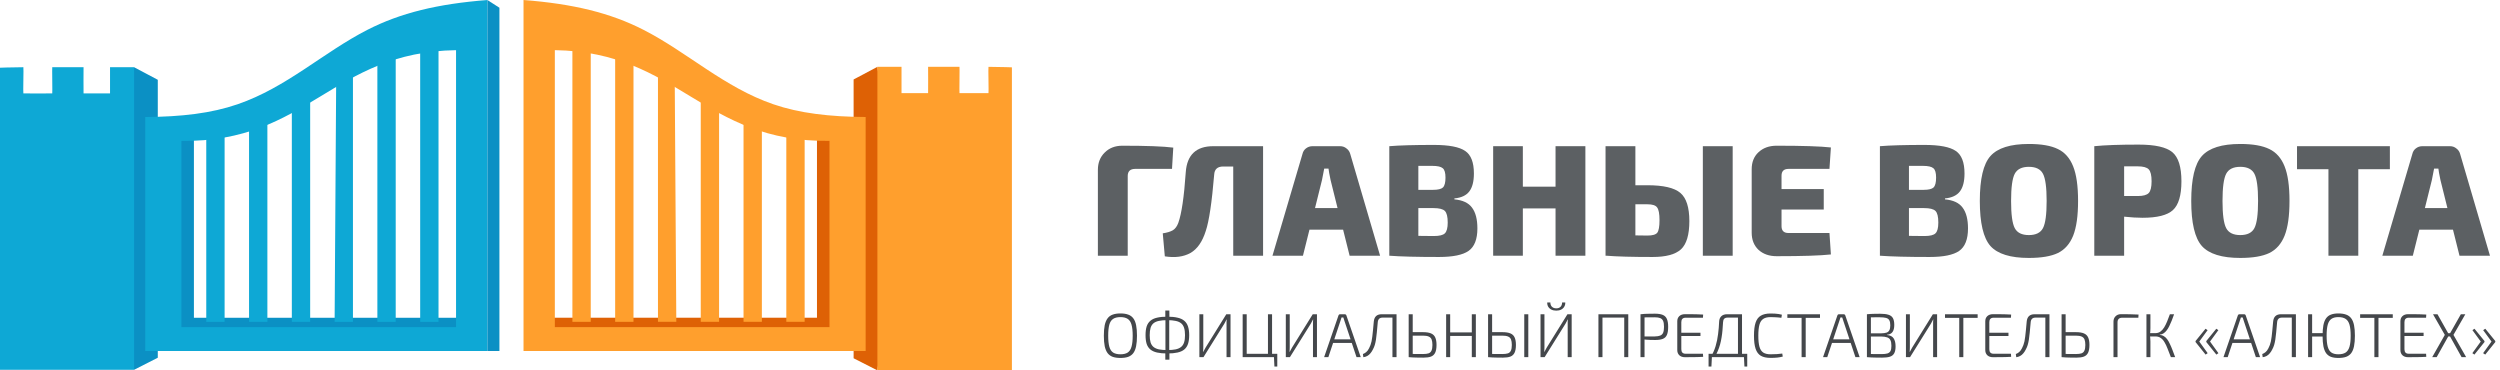 <svg width="378" height="56" viewBox="0 0 378 56" fill="none" xmlns="http://www.w3.org/2000/svg">
<g clip-path="url(#clip0_2356_75802)">
<path fill-rule="evenodd" clip-rule="evenodd" d="M129.066 12.015C130.265 11.38 131.463 10.741 132.662 10.105C133.562 16.875 134.185 24.637 134.177 33.219C134.17 41.663 133.547 49.314 132.662 56C131.463 55.39 130.265 54.78 129.066 54.17V12.015Z" fill="#DE6105"/>
<path fill-rule="evenodd" clip-rule="evenodd" d="M132.664 10.105H136.311C136.314 10.105 136.3 14.08 136.311 14.08H140.329C140.358 14.08 140.321 10.105 140.329 10.105H145.075C145.112 10.105 145.039 14.069 145.075 14.08C145.134 14.098 149.326 14.08 149.458 14.08C149.512 14.08 149.403 10.105 149.458 10.105C151.6 10.123 153.002 10.181 153.002 10.181V56H132.664V10.105Z" fill="#FF9F2D"/>
<path fill-rule="evenodd" clip-rule="evenodd" d="M123.527 19.864V48.039H82.301V50.566H123.527V51.65H127.541V19.864H123.527Z" fill="#DE6105"/>
<path fill-rule="evenodd" clip-rule="evenodd" d="M118.891 19.348H121.663V48.657H118.891V19.348Z" fill="#FF9F2D"/>
<path fill-rule="evenodd" clip-rule="evenodd" d="M112.422 16.6H115.194V48.657H112.422V16.6Z" fill="#FF9F2D"/>
<path fill-rule="evenodd" clip-rule="evenodd" d="M105.953 12.022H108.725V48.657H105.953V12.022Z" fill="#FF9F2D"/>
<path fill-rule="evenodd" clip-rule="evenodd" d="M99.484 6.527L102.005 9.755L102.257 48.66H99.484V6.527Z" fill="#FF9F2D"/>
<path fill-rule="evenodd" clip-rule="evenodd" d="M93.012 6.527H95.784V48.66H93.012V6.527Z" fill="#FF9F2D"/>
<path fill-rule="evenodd" clip-rule="evenodd" d="M86.547 6.527H89.319V48.66H86.547V6.527Z" fill="#FF9F2D"/>
<path fill-rule="evenodd" clip-rule="evenodd" d="M130.885 17.691V53.072H79.156V0C86.671 0.581 92.292 1.95 97.29 4.506C103.946 7.907 109.494 13.21 116.925 15.763C120.892 17.124 125.395 17.655 130.885 17.691ZM83.892 7.582V49.462H125.42V21.301C106.252 21.539 102.649 7.867 83.892 7.582Z" fill="#FF9F2D"/>
<path fill-rule="evenodd" clip-rule="evenodd" d="M23.858 12.066C22.663 11.43 21.468 10.795 20.274 10.163C19.377 16.911 18.755 24.648 18.762 33.204C18.769 41.624 19.388 49.249 20.274 55.913C21.468 55.303 22.663 54.697 23.858 54.087V12.066Z" fill="#0B90C4"/>
<path fill-rule="evenodd" clip-rule="evenodd" d="M20.273 10.163H16.637C16.633 10.163 16.648 14.124 16.637 14.124H12.633C12.604 14.124 12.641 10.163 12.633 10.163H7.901C7.865 10.163 7.938 14.113 7.901 14.124C7.843 14.142 3.665 14.124 3.534 14.124C3.479 14.124 3.588 10.16 3.534 10.163C1.399 10.178 0 10.239 0 10.239V55.913H20.273V10.163Z" fill="#0EA8D5"/>
<path fill-rule="evenodd" clip-rule="evenodd" d="M29.319 19.871V48.046H70.545V50.574H29.319V51.657H25.305V19.871H29.319Z" fill="#0B90C4"/>
<path fill-rule="evenodd" clip-rule="evenodd" d="M33.96 19.355H31.188V48.664H33.96V19.355Z" fill="#0EA8D5"/>
<path fill-rule="evenodd" clip-rule="evenodd" d="M40.428 16.604H37.656V48.66H40.428V16.604Z" fill="#0EA8D5"/>
<path fill-rule="evenodd" clip-rule="evenodd" d="M46.897 12.026H44.125V48.66H46.897V12.026Z" fill="#0EA8D5"/>
<path fill-rule="evenodd" clip-rule="evenodd" d="M53.366 6.531L50.845 9.759L50.594 48.664H53.366V6.531Z" fill="#0EA8D5"/>
<path fill-rule="evenodd" clip-rule="evenodd" d="M59.831 6.531H57.059V48.664H59.831V6.531Z" fill="#0EA8D5"/>
<path fill-rule="evenodd" clip-rule="evenodd" d="M66.303 6.531H63.531V48.664H66.303V6.531Z" fill="#0EA8D5"/>
<path fill-rule="evenodd" clip-rule="evenodd" d="M21.961 17.694V53.076H73.689V0.004C66.174 0.585 60.553 1.953 55.555 4.509C48.9 7.91 43.352 13.214 35.92 15.766C31.953 17.131 27.454 17.658 21.961 17.694ZM68.954 7.585V49.465H27.425V21.305C46.594 21.543 50.197 7.87 68.954 7.585Z" fill="#0EA8D5"/>
<path fill-rule="evenodd" clip-rule="evenodd" d="M75.513 53.076H73.691V0.004L75.513 1.17V53.076Z" fill="#0B90C4"/>
</g>
<path d="M370.891 34.728H365.803L364.819 38.664H360.211L364.747 23.28C364.827 22.928 365.003 22.648 365.275 22.44C365.563 22.216 365.891 22.104 366.259 22.104H370.435C370.803 22.104 371.123 22.216 371.395 22.44C371.683 22.648 371.875 22.928 371.971 23.28L376.483 38.664H371.875L370.891 34.728ZM370.051 31.464L368.995 27.216C368.819 26.384 368.715 25.808 368.683 25.488H368.035C367.923 26.096 367.811 26.672 367.699 27.216L366.643 31.464H370.051Z" fill="#5C6063"/>
<path d="M361.349 25.584H356.573V38.664H352.061V25.584H347.309V22.104H361.349V25.584Z" fill="#5C6063"/>
<path d="M338.732 21.768C340.62 21.768 342.084 22.024 343.124 22.536C344.164 23.032 344.932 23.904 345.428 25.152C345.924 26.384 346.172 28.128 346.172 30.384C346.172 32.64 345.924 34.392 345.428 35.64C344.932 36.872 344.164 37.744 343.124 38.256C342.084 38.752 340.62 39 338.732 39C335.948 39 334.012 38.4 332.924 37.2C331.852 35.984 331.316 33.712 331.316 30.384C331.316 27.056 331.852 24.792 332.924 23.592C334.012 22.376 335.948 21.768 338.732 21.768ZM340.868 26.28C340.5 25.576 339.788 25.224 338.732 25.224C337.676 25.224 336.964 25.576 336.596 26.28C336.228 26.984 336.044 28.352 336.044 30.384C336.044 32.416 336.228 33.784 336.596 34.488C336.964 35.192 337.676 35.544 338.732 35.544C339.788 35.544 340.5 35.192 340.868 34.488C341.236 33.784 341.42 32.416 341.42 30.384C341.42 28.352 341.236 26.984 340.868 26.28Z" fill="#5C6063"/>
<path d="M316.656 38.664V22.104C318.224 21.944 320.456 21.864 323.352 21.864C325.848 21.864 327.552 22.248 328.464 23.016C329.376 23.784 329.832 25.248 329.832 27.408C329.832 29.536 329.4 30.992 328.536 31.776C327.688 32.544 326.16 32.928 323.952 32.928C323.136 32.928 322.208 32.872 321.168 32.76V38.664H316.656ZM321.168 29.64H323.232C324.048 29.64 324.6 29.488 324.888 29.184C325.176 28.88 325.32 28.288 325.32 27.408C325.32 26.512 325.176 25.912 324.888 25.608C324.6 25.304 324.048 25.152 323.232 25.152H321.168V29.64Z" fill="#5C6063"/>
<path d="M306.764 21.768C308.652 21.768 310.116 22.024 311.156 22.536C312.196 23.032 312.964 23.904 313.46 25.152C313.956 26.384 314.204 28.128 314.204 30.384C314.204 32.64 313.956 34.392 313.46 35.64C312.964 36.872 312.196 37.744 311.156 38.256C310.116 38.752 308.652 39 306.764 39C303.98 39 302.044 38.4 300.956 37.2C299.884 35.984 299.348 33.712 299.348 30.384C299.348 27.056 299.884 24.792 300.956 23.592C302.044 22.376 303.98 21.768 306.764 21.768ZM308.9 26.28C308.532 25.576 307.82 25.224 306.764 25.224C305.708 25.224 304.996 25.576 304.628 26.28C304.26 26.984 304.076 28.352 304.076 30.384C304.076 32.416 304.26 33.784 304.628 34.488C304.996 35.192 305.708 35.544 306.764 35.544C307.82 35.544 308.532 35.192 308.9 34.488C309.268 33.784 309.452 32.416 309.452 30.384C309.452 28.352 309.268 26.984 308.9 26.28Z" fill="#5C6063"/>
<path d="M294.082 30V30.144C295.33 30.256 296.218 30.672 296.746 31.392C297.29 32.112 297.562 33.16 297.562 34.536C297.562 36.184 297.114 37.32 296.218 37.944C295.338 38.552 293.85 38.856 291.754 38.856C288.442 38.856 285.938 38.792 284.242 38.664V22.104C285.778 21.976 288.026 21.912 290.986 21.912C293.258 21.912 294.834 22.216 295.714 22.824C296.594 23.416 297.034 24.552 297.034 26.232C297.034 27.432 296.802 28.336 296.338 28.944C295.874 29.552 295.122 29.904 294.082 30ZM288.634 28.704H290.866C291.602 28.704 292.098 28.584 292.354 28.344C292.61 28.088 292.738 27.592 292.738 26.856C292.738 26.136 292.602 25.664 292.33 25.44C292.058 25.2 291.53 25.08 290.746 25.08H288.634V28.704ZM288.634 35.664L290.962 35.688C291.81 35.688 292.37 35.552 292.642 35.28C292.93 35.008 293.074 34.464 293.074 33.648C293.074 32.768 292.93 32.184 292.642 31.896C292.354 31.608 291.778 31.464 290.914 31.464H288.634V35.664Z" fill="#5C6063"/>
<path d="M276.615 35.232L276.831 38.472C275.279 38.648 272.543 38.736 268.623 38.736C267.503 38.736 266.591 38.416 265.887 37.776C265.199 37.12 264.855 36.256 264.855 35.184V25.584C264.855 24.512 265.199 23.656 265.887 23.016C266.591 22.36 267.503 22.032 268.623 22.032C272.543 22.032 275.279 22.12 276.831 22.296L276.615 25.536H270.423C269.719 25.536 269.367 25.88 269.367 26.568V28.584H275.751V31.68H269.367V34.2C269.367 34.888 269.719 35.232 270.423 35.232H276.615Z" fill="#5C6063"/>
<path d="M247.27 28.008H249.094C251.494 28.008 253.15 28.392 254.062 29.16C254.974 29.928 255.43 31.352 255.43 33.432C255.43 35.496 255.006 36.92 254.158 37.704C253.31 38.472 251.886 38.856 249.886 38.856C246.798 38.856 244.462 38.792 242.878 38.664H242.758V22.104H247.27V28.008ZM261.982 22.104V38.664H257.47V22.104H261.982ZM247.27 35.592L249.094 35.616C249.862 35.616 250.358 35.472 250.582 35.184C250.806 34.88 250.918 34.248 250.918 33.288C250.918 32.328 250.798 31.688 250.558 31.368C250.334 31.048 249.846 30.888 249.094 30.888H247.27V35.592Z" fill="#5C6063"/>
<path d="M239.71 22.104V38.664H235.198V31.512H230.254V38.664H225.766V22.104H230.254V28.224H235.198V22.104H239.71Z" fill="#5C6063"/>
<path d="M219.903 30V30.144C221.15 30.256 222.039 30.672 222.567 31.392C223.111 32.112 223.382 33.16 223.382 34.536C223.382 36.184 222.934 37.32 222.038 37.944C221.158 38.552 219.671 38.856 217.575 38.856C214.263 38.856 211.759 38.792 210.062 38.664V22.104C211.599 21.976 213.846 21.912 216.806 21.912C219.078 21.912 220.655 22.216 221.535 22.824C222.415 23.416 222.854 24.552 222.854 26.232C222.854 27.432 222.623 28.336 222.159 28.944C221.695 29.552 220.943 29.904 219.903 30ZM214.454 28.704H216.687C217.423 28.704 217.918 28.584 218.174 28.344C218.431 28.088 218.558 27.592 218.558 26.856C218.558 26.136 218.422 25.664 218.15 25.44C217.878 25.2 217.35 25.08 216.566 25.08H214.454V28.704ZM214.454 35.664L216.783 35.688C217.631 35.688 218.19 35.552 218.462 35.28C218.75 35.008 218.895 34.464 218.895 33.648C218.895 32.768 218.75 32.184 218.462 31.896C218.174 31.608 217.599 31.464 216.735 31.464H214.454V35.664Z" fill="#5C6063"/>
<path d="M203.078 34.728H197.99L197.006 38.664H192.398L196.934 23.28C197.014 22.928 197.19 22.648 197.462 22.44C197.75 22.216 198.078 22.104 198.446 22.104H202.622C202.99 22.104 203.31 22.216 203.582 22.44C203.87 22.648 204.062 22.928 204.158 23.28L208.67 38.664H204.062L203.078 34.728ZM202.238 31.464L201.182 27.216C201.006 26.384 200.902 25.808 200.87 25.488H200.222C200.11 26.096 199.998 26.672 199.886 27.216L198.83 31.464H202.238Z" fill="#5C6063"/>
<path d="M190.977 22.104V38.664H186.465V25.176H184.953C184.089 25.176 183.633 25.584 183.585 26.4C183.233 30.608 182.809 33.448 182.313 34.92C181.801 36.552 181.025 37.664 179.985 38.256C178.945 38.832 177.657 39 176.121 38.76L175.809 35.28C176.449 35.184 176.953 35.032 177.321 34.824C177.689 34.6 177.969 34.224 178.161 33.696C178.657 32.32 179.033 29.76 179.289 26.016C179.481 23.408 180.865 22.104 183.441 22.104H190.977Z" fill="#5C6063"/>
<path d="M166 38.664V25.68C166 24.608 166.344 23.736 167.032 23.064C167.72 22.376 168.608 22.032 169.696 22.032C173.36 22.032 175.928 22.128 177.4 22.32L177.208 25.536H171.64C170.888 25.536 170.512 25.896 170.512 26.616V38.664H166Z" fill="#5C6063"/>
<path d="M169.412 47.392C169.875 47.392 170.267 47.451 170.587 47.57C170.906 47.683 171.163 47.871 171.357 48.134C171.552 48.391 171.693 48.736 171.78 49.168C171.868 49.601 171.912 50.13 171.912 50.757C171.912 51.384 171.868 51.913 171.78 52.346C171.693 52.778 171.552 53.126 171.357 53.389C171.163 53.646 170.906 53.834 170.587 53.953C170.267 54.066 169.875 54.122 169.412 54.122C168.948 54.122 168.556 54.066 168.237 53.953C167.917 53.834 167.66 53.646 167.466 53.389C167.271 53.126 167.127 52.778 167.033 52.346C166.946 51.913 166.902 51.384 166.902 50.757C166.902 50.13 166.946 49.601 167.033 49.168C167.127 48.736 167.271 48.391 167.466 48.134C167.66 47.871 167.917 47.683 168.237 47.57C168.556 47.451 168.948 47.392 169.412 47.392ZM169.412 47.946C168.948 47.946 168.578 48.037 168.302 48.219C168.033 48.395 167.842 48.686 167.729 49.093C167.616 49.501 167.56 50.055 167.56 50.757C167.56 51.459 167.616 52.014 167.729 52.421C167.842 52.828 168.033 53.123 168.302 53.304C168.578 53.48 168.948 53.568 169.412 53.568C169.875 53.568 170.242 53.48 170.511 53.304C170.781 53.123 170.972 52.828 171.085 52.421C171.204 52.014 171.263 51.459 171.263 50.757C171.263 50.055 171.204 49.501 171.085 49.093C170.972 48.686 170.781 48.395 170.511 48.219C170.242 48.037 169.875 47.946 169.412 47.946ZM176.496 47.881C177.104 47.881 177.618 47.931 178.037 48.031C178.464 48.125 178.805 48.282 179.062 48.501C179.319 48.714 179.507 48.999 179.626 49.356C179.745 49.714 179.805 50.155 179.805 50.682C179.805 51.202 179.745 51.641 179.626 51.998C179.507 52.349 179.319 52.631 179.062 52.844C178.805 53.057 178.464 53.21 178.037 53.304C177.618 53.398 177.104 53.445 176.496 53.445C175.888 53.445 175.374 53.398 174.954 53.304C174.534 53.21 174.196 53.057 173.939 52.844C173.682 52.631 173.494 52.349 173.375 51.998C173.262 51.641 173.206 51.202 173.206 50.682C173.206 50.155 173.262 49.714 173.375 49.356C173.494 48.999 173.682 48.714 173.939 48.501C174.196 48.282 174.534 48.125 174.954 48.031C175.374 47.931 175.888 47.881 176.496 47.881ZM176.496 48.407C175.995 48.407 175.572 48.445 175.227 48.52C174.888 48.589 174.616 48.708 174.409 48.877C174.209 49.046 174.061 49.278 173.967 49.573C173.88 49.867 173.836 50.237 173.836 50.682C173.836 51.114 173.88 51.478 173.967 51.772C174.061 52.06 174.209 52.289 174.409 52.458C174.616 52.628 174.888 52.75 175.227 52.825C175.572 52.894 175.995 52.928 176.496 52.928C176.997 52.928 177.417 52.894 177.755 52.825C178.1 52.75 178.376 52.628 178.583 52.458C178.789 52.289 178.94 52.06 179.034 51.772C179.128 51.478 179.175 51.114 179.175 50.682C179.175 50.237 179.128 49.867 179.034 49.573C178.94 49.278 178.789 49.046 178.583 48.877C178.376 48.708 178.1 48.589 177.755 48.52C177.417 48.445 176.997 48.407 176.496 48.407ZM176.806 46.95L176.815 48.078L176.787 48.238V53.088L176.815 53.239V54.385H176.195V53.239L176.214 53.088V48.238L176.195 48.078V46.95H176.806ZM186.055 47.514V54H185.453V49.009C185.453 48.889 185.453 48.77 185.453 48.651C185.459 48.532 185.469 48.416 185.481 48.304H185.453C185.403 48.41 185.347 48.52 185.284 48.633C185.228 48.745 185.171 48.852 185.115 48.952L181.966 54H181.345V47.514H181.938V52.468C181.938 52.593 181.934 52.718 181.928 52.844C181.922 52.963 181.916 53.082 181.909 53.201H181.938C181.988 53.094 182.047 52.982 182.116 52.863C182.185 52.743 182.248 52.631 182.304 52.524L185.416 47.514H186.055ZM187.89 54V47.514H188.501V54H187.89ZM188.425 54V53.492H193.125V54H188.425ZM191.715 54V47.514H192.336V54H191.715ZM192.693 55.419L192.618 53.934H193.125V55.419H192.693ZM199.125 47.514V54H198.523V49.009C198.523 48.889 198.523 48.77 198.523 48.651C198.529 48.532 198.539 48.416 198.551 48.304H198.523C198.473 48.41 198.417 48.52 198.354 48.633C198.298 48.745 198.241 48.852 198.185 48.952L195.036 54H194.415V47.514H195.008V52.468C195.008 52.593 195.004 52.718 194.998 52.844C194.992 52.963 194.986 53.082 194.979 53.201H195.008C195.058 53.094 195.117 52.982 195.186 52.863C195.255 52.743 195.318 52.631 195.374 52.524L198.486 47.514H199.125ZM203.328 47.514C203.385 47.514 203.435 47.53 203.479 47.561C203.529 47.592 203.56 47.636 203.573 47.693L205.744 54H205.105L203.281 48.529C203.256 48.441 203.228 48.354 203.197 48.266C203.165 48.172 203.137 48.084 203.112 48.003H202.839C202.814 48.084 202.786 48.172 202.755 48.266C202.73 48.354 202.702 48.441 202.67 48.529L200.847 54H200.207L202.379 47.693C202.398 47.636 202.429 47.592 202.473 47.561C202.517 47.53 202.567 47.514 202.623 47.514H203.328ZM204.616 51.312V51.847H201.326V51.312H204.616ZM211.026 47.514V48.022H209.052C208.6 48.022 208.356 48.257 208.318 48.727C208.262 49.322 208.215 49.833 208.177 50.259C208.14 50.685 208.096 51.051 208.046 51.359C207.996 51.666 207.936 51.935 207.867 52.167C207.798 52.393 207.704 52.615 207.585 52.834C207.479 53.054 207.353 53.248 207.209 53.417C207.071 53.586 206.912 53.721 206.73 53.821C206.548 53.922 206.351 53.984 206.138 54.009L206.072 53.53C206.254 53.461 206.42 53.364 206.57 53.239C206.727 53.113 206.871 52.919 207.002 52.656C207.09 52.493 207.162 52.33 207.219 52.167C207.281 51.998 207.335 51.813 207.378 51.612C207.422 51.406 207.46 51.167 207.491 50.898C207.529 50.629 207.563 50.309 207.595 49.939C207.632 49.569 207.673 49.131 207.717 48.623C207.786 47.884 208.181 47.514 208.901 47.514H211.026ZM211.157 47.514V54H210.537V47.514H211.157ZM215.135 50.221C215.662 50.221 216.072 50.284 216.367 50.409C216.667 50.535 216.881 50.738 217.006 51.02C217.137 51.302 217.203 51.681 217.203 52.158C217.203 52.659 217.134 53.051 216.996 53.333C216.865 53.608 216.655 53.803 216.367 53.915C216.078 54.022 215.696 54.075 215.22 54.075C214.875 54.075 214.578 54.072 214.327 54.066C214.082 54.066 213.857 54.059 213.65 54.047C213.45 54.035 213.233 54.019 213.001 54L213.124 53.502C213.268 53.508 213.515 53.514 213.866 53.521C214.217 53.527 214.64 53.53 215.135 53.53C215.505 53.53 215.793 53.495 216 53.427C216.207 53.351 216.354 53.214 216.442 53.013C216.536 52.812 216.583 52.527 216.583 52.158C216.583 51.813 216.542 51.537 216.461 51.33C216.379 51.124 216.235 50.976 216.028 50.889C215.821 50.795 215.524 50.748 215.135 50.748H213.114V50.221H215.135ZM213.603 47.514V54H212.992V47.514H213.603ZM219.266 47.514V54H218.655V47.514H219.266ZM222.641 50.259V50.795H219.191V50.259H222.641ZM223.148 47.514V54H222.537V47.514H223.148ZM227.14 50.221C227.667 50.221 228.077 50.284 228.372 50.409C228.673 50.535 228.886 50.738 229.011 51.02C229.143 51.302 229.208 51.681 229.208 52.158C229.208 52.659 229.139 53.051 229.002 53.333C228.87 53.608 228.66 53.803 228.372 53.915C228.083 54.022 227.701 54.075 227.225 54.075C226.88 54.075 226.583 54.072 226.332 54.066C226.088 54.066 225.862 54.059 225.655 54.047C225.455 54.035 225.238 54.019 225.007 54L225.129 53.502C225.273 53.508 225.52 53.514 225.871 53.521C226.222 53.527 226.645 53.53 227.14 53.53C227.51 53.53 227.798 53.495 228.005 53.427C228.212 53.351 228.359 53.214 228.447 53.013C228.541 52.812 228.588 52.527 228.588 52.158C228.588 51.813 228.547 51.537 228.466 51.33C228.384 51.124 228.24 50.976 228.033 50.889C227.827 50.795 227.529 50.748 227.14 50.748H225.119V50.221H227.14ZM225.608 47.514V54H224.997V47.514H225.608ZM231.079 47.514V54H230.468V47.514H231.079ZM237.637 47.514V54H237.035V49.009C237.035 48.889 237.035 48.77 237.035 48.651C237.041 48.532 237.051 48.416 237.063 48.304H237.035C236.985 48.41 236.929 48.52 236.866 48.633C236.81 48.745 236.753 48.852 236.697 48.952L233.548 54H232.927V47.514H233.52V52.468C233.52 52.593 233.516 52.718 233.51 52.844C233.504 52.963 233.498 53.082 233.491 53.201H233.52C233.57 53.094 233.629 52.982 233.698 52.863C233.767 52.743 233.83 52.631 233.886 52.524L236.998 47.514H237.637ZM236.189 45.728H236.669C236.681 45.966 236.631 46.179 236.518 46.367C236.412 46.555 236.255 46.703 236.048 46.809C235.848 46.916 235.603 46.969 235.315 46.969C235.027 46.969 234.776 46.916 234.563 46.809C234.356 46.703 234.196 46.555 234.084 46.367C233.977 46.179 233.93 45.966 233.943 45.728H234.413C234.413 46.01 234.494 46.229 234.657 46.386C234.82 46.543 235.039 46.621 235.315 46.621C235.584 46.621 235.798 46.543 235.954 46.386C236.111 46.229 236.189 46.01 236.189 45.728ZM242.294 47.514V54H241.683V47.514H242.294ZM245.687 47.514V48.022H242.219V47.514H245.687ZM246.195 47.514V54H245.584V47.514H246.195ZM250.224 47.429C250.719 47.429 251.111 47.489 251.399 47.608C251.694 47.727 251.904 47.931 252.029 48.219C252.161 48.501 252.226 48.902 252.226 49.422C252.226 49.942 252.164 50.346 252.038 50.635C251.913 50.923 251.706 51.124 251.418 51.236C251.136 51.349 250.754 51.406 250.271 51.406C250.014 51.406 249.77 51.403 249.538 51.396C249.306 51.384 249.093 51.371 248.899 51.359C248.711 51.34 248.548 51.321 248.41 51.302C248.278 51.283 248.188 51.268 248.137 51.255L248.166 50.87C248.485 50.87 248.821 50.87 249.171 50.87C249.522 50.87 249.867 50.87 250.205 50.87C250.55 50.864 250.823 50.82 251.023 50.738C251.23 50.657 251.377 50.513 251.465 50.306C251.553 50.093 251.597 49.798 251.597 49.422C251.597 49.034 251.553 48.736 251.465 48.529C251.377 48.322 251.23 48.178 251.023 48.097C250.823 48.015 250.55 47.975 250.205 47.975C249.704 47.975 249.272 47.978 248.908 47.984C248.545 47.984 248.3 47.99 248.175 48.003L248.043 47.514C248.275 47.489 248.492 47.47 248.692 47.458C248.893 47.445 249.112 47.439 249.35 47.439C249.588 47.432 249.88 47.429 250.224 47.429ZM248.654 47.514V54H248.043V47.514H248.654ZM254.751 47.505C255.058 47.505 255.368 47.505 255.681 47.505C255.995 47.505 256.305 47.511 256.612 47.523C256.919 47.53 257.22 47.542 257.514 47.561L257.486 48.04H254.845C254.644 48.04 254.488 48.097 254.375 48.21C254.268 48.322 254.215 48.489 254.215 48.708V52.806C254.215 53.026 254.268 53.195 254.375 53.314C254.488 53.427 254.644 53.483 254.845 53.483H257.486L257.514 53.953C257.22 53.972 256.919 53.984 256.612 53.991C256.305 53.997 255.995 54 255.681 54C255.368 54.006 255.058 54.009 254.751 54.009C254.406 54.009 254.127 53.912 253.914 53.718C253.707 53.517 253.604 53.257 253.604 52.938V48.576C253.604 48.25 253.707 47.99 253.914 47.796C254.127 47.602 254.406 47.505 254.751 47.505ZM253.764 50.306H257.11V50.804H253.764V50.306ZM263.392 47.514V54H262.781V48.022H261.23C260.992 48.022 260.816 48.078 260.704 48.191C260.597 48.297 260.538 48.473 260.525 48.717C260.506 49.131 260.478 49.532 260.44 49.92C260.409 50.303 260.362 50.675 260.299 51.039C260.243 51.403 260.168 51.753 260.074 52.092C259.98 52.43 259.864 52.759 259.726 53.079C259.594 53.392 259.435 53.699 259.247 54H258.654C258.974 53.48 259.222 52.928 259.397 52.346C259.573 51.757 259.698 51.149 259.773 50.522C259.855 49.895 259.908 49.269 259.933 48.642C259.945 48.285 260.055 48.009 260.262 47.815C260.469 47.614 260.757 47.514 261.127 47.514H263.392ZM258.842 53.934L258.767 55.419H258.335V53.934H258.842ZM264.182 53.492V54H258.335V53.492H264.182ZM264.182 53.934V55.419H263.759L263.683 53.934H264.182ZM267.701 47.401C267.964 47.401 268.19 47.407 268.378 47.42C268.572 47.432 268.751 47.451 268.914 47.476C269.077 47.502 269.246 47.536 269.421 47.58L269.346 48.05C269.158 48.025 268.986 48.006 268.829 47.993C268.679 47.981 268.513 47.971 268.331 47.965C268.155 47.953 267.945 47.946 267.701 47.946C267.237 47.946 266.871 48.037 266.601 48.219C266.332 48.395 266.141 48.686 266.028 49.093C265.915 49.501 265.859 50.055 265.859 50.757C265.859 51.459 265.915 52.014 266.028 52.421C266.141 52.828 266.332 53.123 266.601 53.304C266.871 53.48 267.237 53.568 267.701 53.568C268.09 53.568 268.419 53.558 268.688 53.539C268.957 53.521 269.221 53.492 269.478 53.455L269.553 53.915C269.29 53.984 269.017 54.035 268.735 54.066C268.459 54.097 268.115 54.113 267.701 54.113C267.093 54.113 266.604 54.006 266.235 53.793C265.871 53.574 265.608 53.22 265.445 52.731C265.282 52.242 265.201 51.584 265.201 50.757C265.201 49.93 265.282 49.272 265.445 48.783C265.608 48.294 265.871 47.943 266.235 47.73C266.604 47.511 267.093 47.401 267.701 47.401ZM273.022 47.514V54H272.401V47.514H273.022ZM275.184 47.514V48.059H270.249V47.514H275.184ZM278.763 47.514C278.82 47.514 278.87 47.53 278.914 47.561C278.964 47.592 278.995 47.636 279.008 47.693L281.179 54H280.54L278.716 48.529C278.691 48.441 278.663 48.354 278.632 48.266C278.6 48.172 278.572 48.084 278.547 48.003H278.275C278.25 48.084 278.221 48.172 278.19 48.266C278.165 48.354 278.137 48.441 278.105 48.529L276.282 54H275.643L277.814 47.693C277.833 47.636 277.864 47.592 277.908 47.561C277.952 47.53 278.002 47.514 278.058 47.514H278.763ZM280.051 51.312V51.847H276.761V51.312H280.051ZM284.28 47.439C284.806 47.439 285.223 47.489 285.53 47.589C285.844 47.683 286.069 47.852 286.207 48.097C286.345 48.341 286.414 48.686 286.414 49.131C286.414 49.594 286.326 49.949 286.151 50.193C285.981 50.437 285.703 50.578 285.314 50.616V50.654C285.797 50.697 286.132 50.867 286.32 51.161C286.514 51.456 286.611 51.863 286.611 52.383C286.611 52.828 286.542 53.173 286.404 53.417C286.273 53.662 286.057 53.834 285.756 53.934C285.455 54.028 285.06 54.075 284.571 54.075C284.214 54.075 283.907 54.072 283.65 54.066C283.4 54.066 283.168 54.059 282.955 54.047C282.742 54.035 282.516 54.019 282.278 54L282.409 53.511C282.541 53.517 282.795 53.524 283.171 53.53C283.547 53.536 283.985 53.539 284.487 53.539C284.863 53.539 285.157 53.508 285.37 53.445C285.59 53.377 285.746 53.254 285.84 53.079C285.934 52.897 285.981 52.634 285.981 52.289C285.981 51.919 285.931 51.634 285.831 51.434C285.737 51.233 285.574 51.092 285.342 51.011C285.117 50.929 284.806 50.886 284.412 50.879H282.4V50.4H284.412C284.756 50.394 285.029 50.359 285.229 50.296C285.436 50.227 285.583 50.105 285.671 49.93C285.765 49.754 285.812 49.507 285.812 49.187C285.812 48.855 285.762 48.601 285.662 48.426C285.568 48.25 285.405 48.131 285.173 48.069C284.947 48.006 284.64 47.975 284.252 47.975C283.957 47.975 283.691 47.975 283.453 47.975C283.215 47.975 283.008 47.978 282.832 47.984C282.657 47.984 282.516 47.99 282.409 48.003L282.278 47.514C282.485 47.489 282.682 47.473 282.87 47.467C283.058 47.455 283.262 47.448 283.481 47.448C283.707 47.442 283.973 47.439 284.28 47.439ZM282.879 47.514V54H282.278V47.514H282.879ZM292.889 47.514V54H292.287V49.009C292.287 48.889 292.287 48.77 292.287 48.651C292.293 48.532 292.303 48.416 292.315 48.304H292.287C292.237 48.41 292.181 48.52 292.118 48.633C292.062 48.745 292.005 48.852 291.949 48.952L288.8 54H288.179V47.514H288.772V52.468C288.772 52.593 288.768 52.718 288.762 52.844C288.756 52.963 288.75 53.082 288.743 53.201H288.772C288.822 53.094 288.881 52.982 288.95 52.863C289.019 52.743 289.082 52.631 289.138 52.524L292.25 47.514H292.889ZM296.857 47.514V54H296.237V47.514H296.857ZM299.019 47.514V48.059H294.084V47.514H299.019ZM301.321 47.505C301.628 47.505 301.938 47.505 302.251 47.505C302.565 47.505 302.875 47.511 303.182 47.523C303.489 47.53 303.79 47.542 304.084 47.561L304.056 48.04H301.415C301.214 48.04 301.058 48.097 300.945 48.21C300.838 48.322 300.785 48.489 300.785 48.708V52.806C300.785 53.026 300.838 53.195 300.945 53.314C301.058 53.427 301.214 53.483 301.415 53.483H304.056L304.084 53.953C303.79 53.972 303.489 53.984 303.182 53.991C302.875 53.997 302.565 54 302.251 54C301.938 54.006 301.628 54.009 301.321 54.009C300.976 54.009 300.697 53.912 300.484 53.718C300.277 53.517 300.174 53.257 300.174 52.938V48.576C300.174 48.25 300.277 47.99 300.484 47.796C300.697 47.602 300.976 47.505 301.321 47.505ZM300.334 50.306H303.68V50.804H300.334V50.306ZM309.746 47.514V48.022H307.772C307.321 48.022 307.076 48.257 307.039 48.727C306.982 49.322 306.935 49.833 306.898 50.259C306.86 50.685 306.816 51.051 306.766 51.359C306.716 51.666 306.656 51.935 306.587 52.167C306.518 52.393 306.424 52.615 306.305 52.834C306.199 53.054 306.074 53.248 305.929 53.417C305.792 53.586 305.632 53.721 305.45 53.821C305.268 53.922 305.071 53.984 304.858 54.009L304.792 53.53C304.974 53.461 305.14 53.364 305.29 53.239C305.447 53.113 305.591 52.919 305.723 52.656C305.81 52.493 305.882 52.33 305.939 52.167C306.001 51.998 306.055 51.813 306.099 51.612C306.142 51.406 306.18 51.167 306.211 50.898C306.249 50.629 306.283 50.309 306.315 49.939C306.352 49.569 306.393 49.131 306.437 48.623C306.506 47.884 306.901 47.514 307.621 47.514H309.746ZM309.877 47.514V54H309.257V47.514H309.877ZM313.855 50.221C314.382 50.221 314.792 50.284 315.087 50.409C315.388 50.535 315.601 50.738 315.726 51.02C315.858 51.302 315.923 51.681 315.923 52.158C315.923 52.659 315.854 53.051 315.717 53.333C315.585 53.608 315.375 53.803 315.087 53.915C314.799 54.022 314.416 54.075 313.94 54.075C313.595 54.075 313.298 54.072 313.047 54.066C312.803 54.066 312.577 54.059 312.37 54.047C312.17 54.035 311.953 54.019 311.722 54L311.844 53.502C311.988 53.508 312.235 53.514 312.586 53.521C312.937 53.527 313.36 53.53 313.855 53.53C314.225 53.53 314.513 53.495 314.72 53.427C314.927 53.351 315.074 53.214 315.162 53.013C315.256 52.812 315.303 52.527 315.303 52.158C315.303 51.813 315.262 51.537 315.181 51.33C315.099 51.124 314.955 50.976 314.748 50.889C314.542 50.795 314.244 50.748 313.855 50.748H311.834V50.221H313.855ZM312.323 47.514V54H311.712V47.514H312.323ZM320.667 47.505C321.119 47.505 321.57 47.508 322.021 47.514C322.478 47.52 322.92 47.536 323.346 47.561L323.318 48.04H320.855C320.636 48.04 320.467 48.1 320.348 48.219C320.229 48.332 320.169 48.504 320.169 48.736V54H319.558V48.633C319.558 48.3 319.662 48.031 319.868 47.824C320.081 47.611 320.348 47.505 320.667 47.505ZM328.725 47.514C328.6 47.859 328.478 48.184 328.359 48.492C328.24 48.792 328.118 49.068 327.992 49.319C327.873 49.563 327.742 49.776 327.597 49.958C327.46 50.14 327.306 50.287 327.137 50.4C326.968 50.513 326.773 50.578 326.554 50.597V50.635C326.798 50.654 327.012 50.722 327.193 50.842C327.381 50.954 327.547 51.111 327.691 51.312C327.836 51.512 327.97 51.75 328.096 52.026C328.227 52.295 328.356 52.596 328.481 52.928C328.606 53.261 328.741 53.618 328.885 54H328.237C328.055 53.53 327.889 53.104 327.738 52.722C327.594 52.339 327.438 52.01 327.268 51.735C327.106 51.453 326.914 51.239 326.695 51.095C326.482 50.945 326.216 50.87 325.896 50.87L325.905 50.372C326.2 50.365 326.451 50.287 326.657 50.137C326.871 49.98 327.059 49.77 327.221 49.507C327.384 49.237 327.535 48.933 327.673 48.595C327.811 48.257 327.948 47.896 328.086 47.514H328.725ZM325.144 47.514V49.61C325.144 49.792 325.138 49.961 325.125 50.118C325.113 50.275 325.094 50.437 325.069 50.607C325.088 50.782 325.103 50.951 325.116 51.114C325.135 51.277 325.144 51.44 325.144 51.603V54H324.542V47.514H325.144ZM326.225 50.372V50.87H324.937V50.372H326.225ZM335.106 49.704L335.416 49.92L334.156 51.641L335.425 53.398L335.115 53.615L333.592 51.716V51.565L335.106 49.704ZM333.479 49.704L333.79 49.92L332.53 51.641L333.799 53.398L333.489 53.615L331.966 51.716V51.565L333.479 49.704ZM339.31 47.514C339.366 47.514 339.417 47.53 339.46 47.561C339.511 47.592 339.542 47.636 339.554 47.693L341.726 54H341.087L339.263 48.529C339.238 48.441 339.21 48.354 339.178 48.266C339.147 48.172 339.119 48.084 339.094 48.003H338.821C338.796 48.084 338.768 48.172 338.737 48.266C338.712 48.354 338.683 48.441 338.652 48.529L336.828 54H336.189L338.361 47.693C338.379 47.636 338.411 47.592 338.455 47.561C338.499 47.53 338.549 47.514 338.605 47.514H339.31ZM340.598 51.312V51.847H337.308V51.312H340.598ZM347.007 47.514V48.022H345.033C344.582 48.022 344.338 48.257 344.3 48.727C344.244 49.322 344.197 49.833 344.159 50.259C344.122 50.685 344.078 51.051 344.028 51.359C343.978 51.666 343.918 51.935 343.849 52.167C343.78 52.393 343.686 52.615 343.567 52.834C343.461 53.054 343.335 53.248 343.191 53.417C343.053 53.586 342.893 53.721 342.712 53.821C342.53 53.922 342.333 53.984 342.119 54.009L342.054 53.53C342.235 53.461 342.401 53.364 342.552 53.239C342.709 53.113 342.853 52.919 342.984 52.656C343.072 52.493 343.144 52.33 343.2 52.167C343.263 51.998 343.316 51.813 343.36 51.612C343.404 51.406 343.442 51.167 343.473 50.898C343.511 50.629 343.545 50.309 343.576 49.939C343.614 49.569 343.655 49.131 343.699 48.623C343.768 47.884 344.162 47.514 344.883 47.514H347.007ZM347.139 47.514V54H346.519V47.514H347.139ZM353.561 47.392C354.025 47.392 354.417 47.451 354.736 47.57C355.056 47.683 355.313 47.871 355.507 48.134C355.701 48.391 355.842 48.736 355.93 49.168C356.018 49.601 356.062 50.13 356.062 50.757C356.062 51.384 356.018 51.913 355.93 52.346C355.842 52.778 355.701 53.126 355.507 53.389C355.313 53.646 355.056 53.834 354.736 53.953C354.417 54.066 354.025 54.122 353.561 54.122C353.116 54.122 352.74 54.066 352.433 53.953C352.132 53.834 351.888 53.646 351.7 53.389C351.518 53.126 351.383 52.778 351.296 52.346C351.214 51.913 351.174 51.384 351.174 50.757C351.174 50.13 351.214 49.601 351.296 49.168C351.383 48.736 351.518 48.391 351.7 48.134C351.888 47.871 352.132 47.683 352.433 47.57C352.74 47.451 353.116 47.392 353.561 47.392ZM349.594 47.514V54H348.983V47.514H349.594ZM351.512 50.372V50.879H349.519V50.372H351.512ZM353.561 47.946C353.116 47.946 352.765 48.037 352.508 48.219C352.251 48.395 352.067 48.686 351.954 49.093C351.841 49.501 351.785 50.055 351.785 50.757C351.785 51.459 351.841 52.014 351.954 52.421C352.067 52.828 352.251 53.123 352.508 53.304C352.765 53.48 353.116 53.568 353.561 53.568C354.025 53.568 354.391 53.48 354.661 53.304C354.93 53.123 355.125 52.828 355.244 52.421C355.363 52.014 355.422 51.459 355.422 50.757C355.422 50.055 355.363 49.501 355.244 49.093C355.125 48.686 354.93 48.395 354.661 48.219C354.391 48.037 354.025 47.946 353.561 47.946ZM359.625 47.514V54H359.005V47.514H359.625ZM361.787 47.514V48.059H356.852V47.514H361.787ZM364.089 47.505C364.396 47.505 364.706 47.505 365.019 47.505C365.333 47.505 365.643 47.511 365.95 47.523C366.257 47.53 366.558 47.542 366.852 47.561L366.824 48.04H364.183C363.982 48.04 363.826 48.097 363.713 48.21C363.606 48.322 363.553 48.489 363.553 48.708V52.806C363.553 53.026 363.606 53.195 363.713 53.314C363.826 53.427 363.982 53.483 364.183 53.483H366.824L366.852 53.953C366.558 53.972 366.257 53.984 365.95 53.991C365.643 53.997 365.333 54 365.019 54C364.706 54.006 364.396 54.009 364.089 54.009C363.744 54.009 363.465 53.912 363.252 53.718C363.045 53.517 362.942 53.257 362.942 52.938V48.576C362.942 48.25 363.045 47.99 363.252 47.796C363.465 47.602 363.744 47.505 364.089 47.505ZM363.102 50.306H366.448V50.804H363.102V50.306ZM372.758 47.514L370.963 50.635L372.881 54H372.194L370.314 50.635L372.082 47.514H372.758ZM368.547 47.514L370.305 50.635L368.425 54H367.748L369.656 50.635L367.87 47.514H368.547ZM370.737 50.381V50.87H369.91V50.381H370.737ZM374.14 49.704L375.654 51.565V51.716L374.131 53.615L373.821 53.398L375.09 51.641L373.83 49.92L374.14 49.704ZM375.776 49.704L377.289 51.565V51.716L375.767 53.615L375.447 53.398L376.716 51.641L375.456 49.92L375.776 49.704Z" fill="#44474B"/>
<defs>
<clipPath id="clip0_2356_75802">
<rect width="153" height="56" fill="white"/>
</clipPath>
</defs>
</svg>
